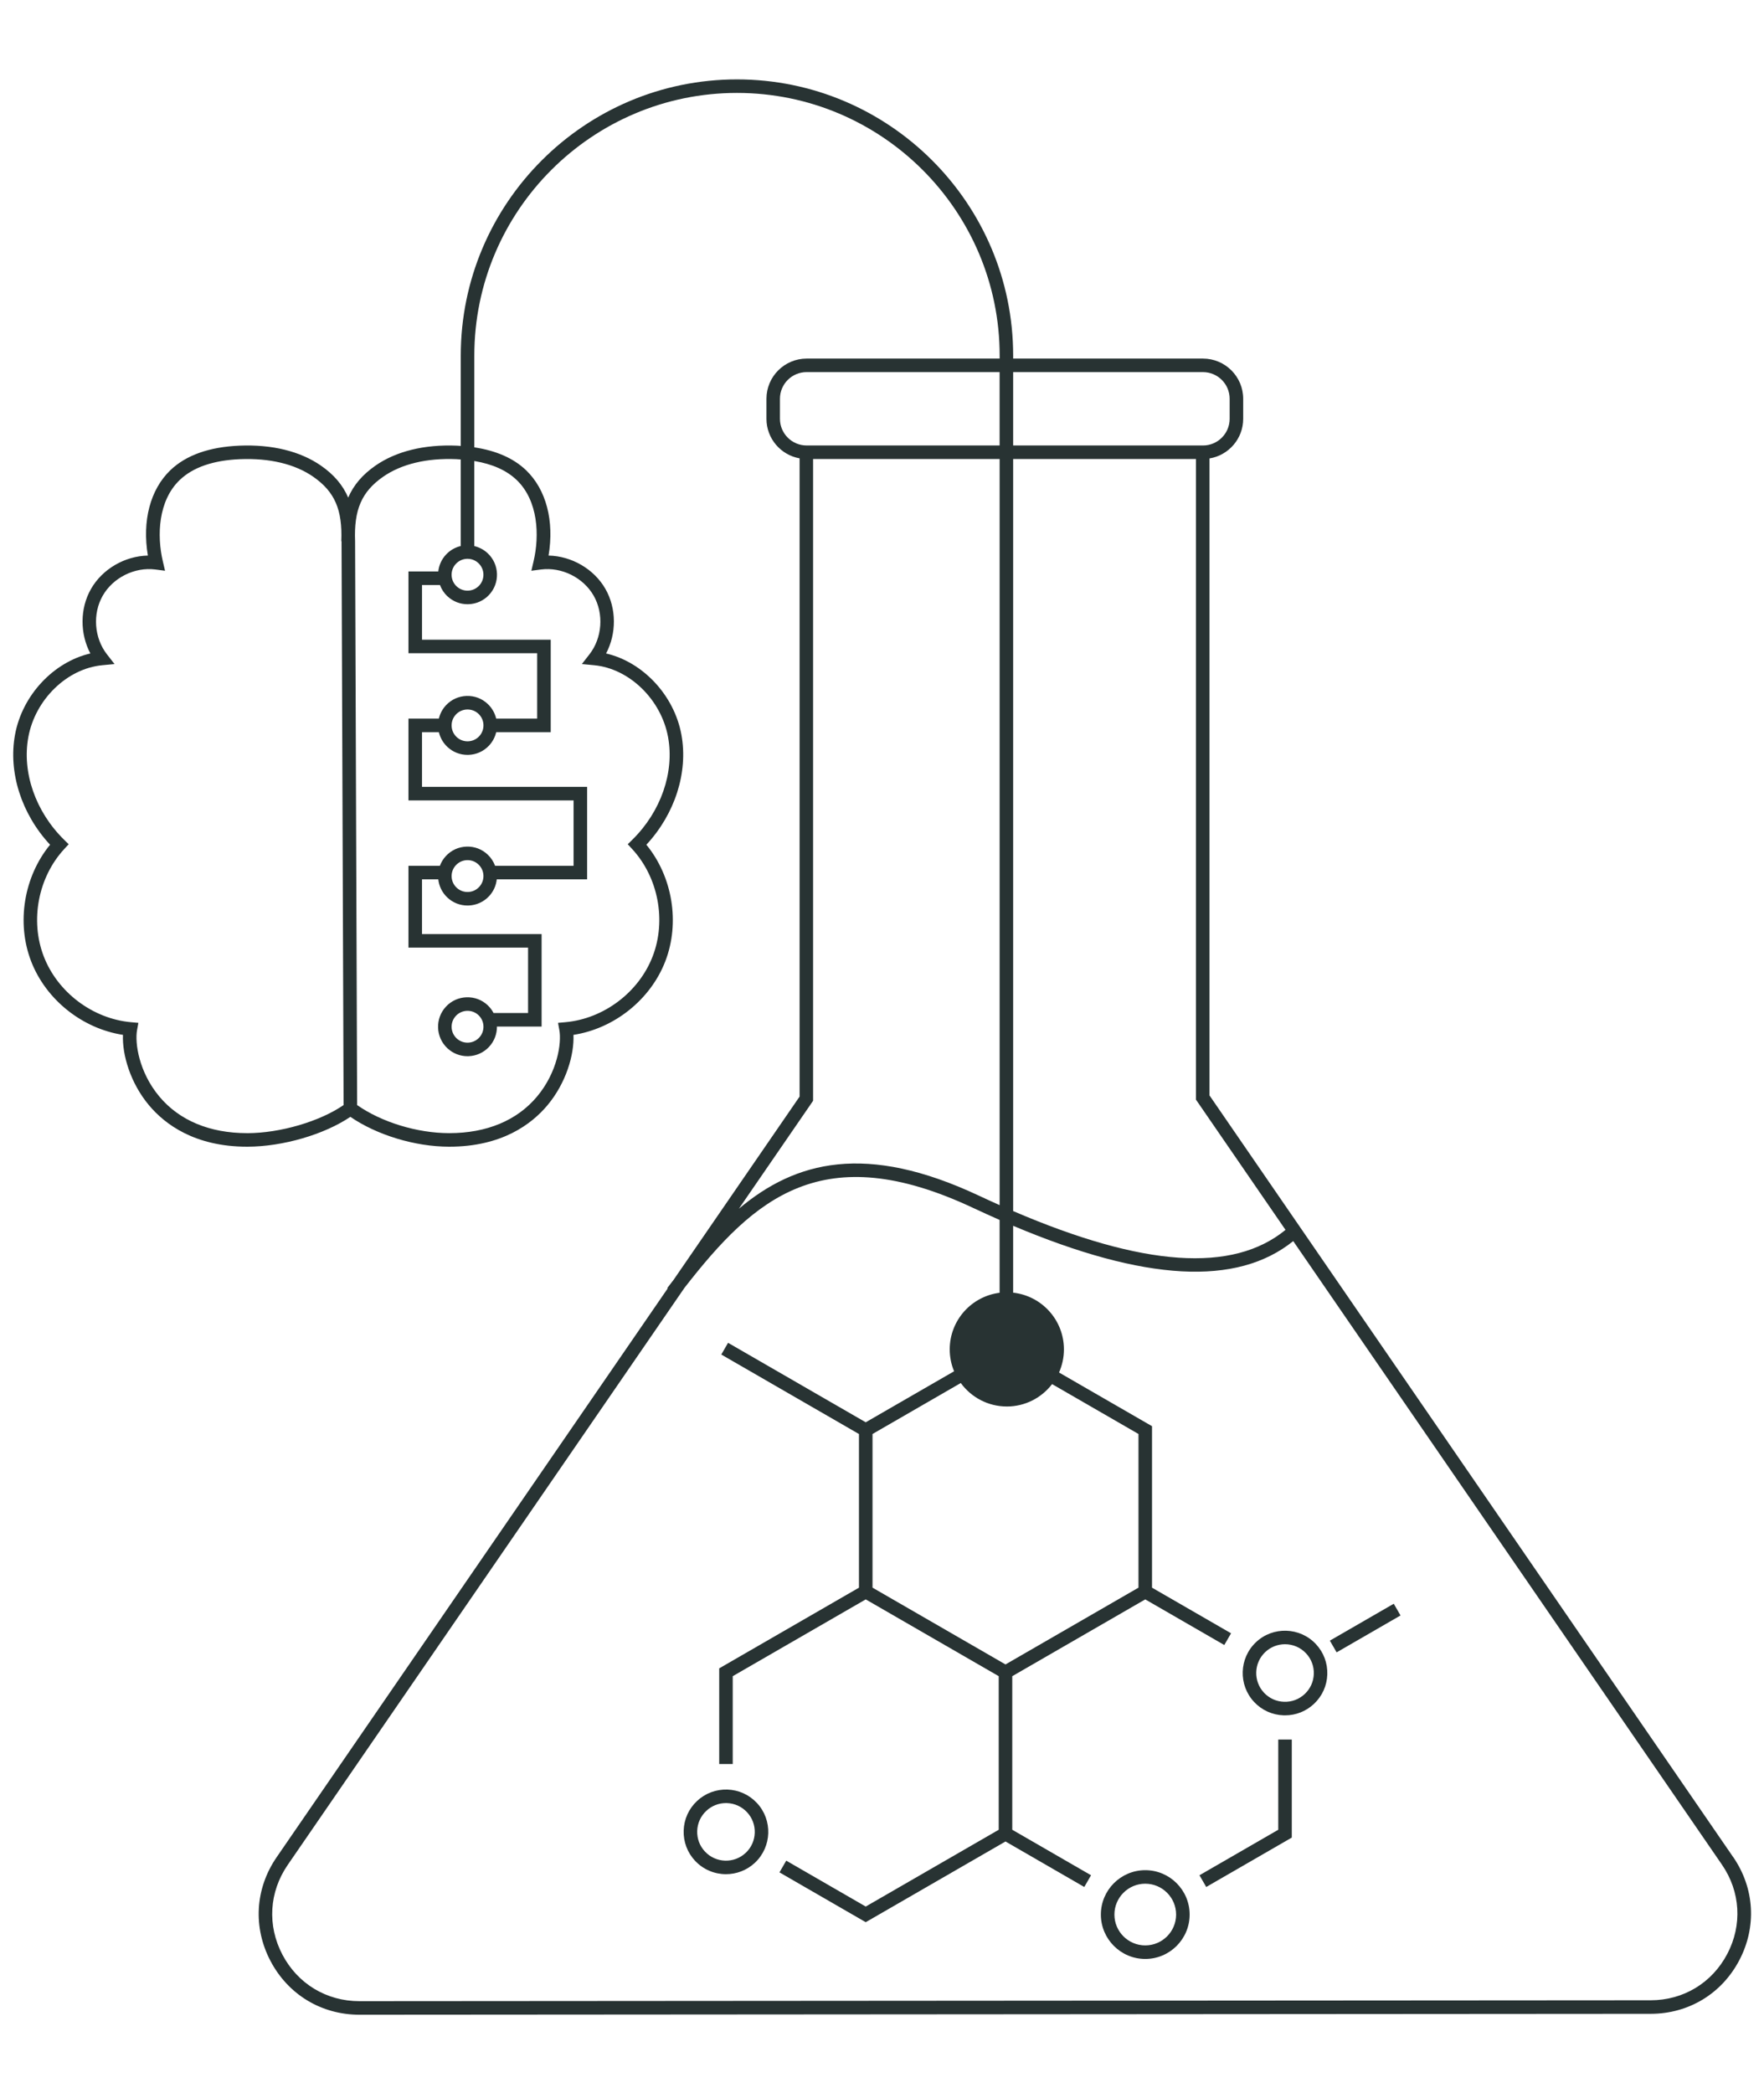 <svg fill="none" height="140" viewBox="0 0 118 140" width="118" xmlns="http://www.w3.org/2000/svg"><g fill="#283333"><path d="m85.507 122.388-5.271 3.043.453.784 5.723-3.304v-6.555h-.905z"/><path d="m50.629 120.593c-.517-.551-1.218-.869-1.974-.894-.755-.021-1.476.247-2.028.764-.552.517-.87 1.218-.894 1.974s.246 1.476.763 2.028c.557.594 1.311.894 2.067.894.694 0 1.39-.253 1.935-.763 1.139-1.068 1.198-2.863.131-4.003zm-.749 3.342c-.775.727-1.997.686-2.723-.089-.352-.375-.536-.865-.519-1.379.017-.515.233-.992.609-1.343.36-.337.825-.521 1.315-.521.021 0 .043 0 .065.001.514.017.991.233 1.343.609.726.775.686 1.996-.089 2.723z"/><path d="m84.023 109.837c-1.139 1.068-1.198 2.863-.131 4.003.517.552 1.218.869 1.974.894.032.001.063.001.095.001.721 0 1.405-.269 1.933-.765.552-.517.87-1.218.894-1.974s-.246-1.476-.764-2.028c-1.067-1.139-2.863-1.198-4.002-.131zm3.253 3.473c-.376.351-.869.537-1.38.519-.514-.016-.991-.233-1.343-.608-.726-.775-.686-1.997.089-2.723.371-.347.844-.52 1.317-.52.514 0 1.028.205 1.407.609.352.375.536.865.519 1.38-.017.514-.233.991-.609 1.343z"/><path d="m76.61 125.091c-1.637 0-2.969 1.332-2.969 2.969s1.332 2.969 2.969 2.969c1.637 0 2.969-1.332 2.969-2.969s-1.332-2.969-2.969-2.969zm0 5.032c-1.138 0-2.063-.925-2.063-2.063s.926-2.064 2.063-2.064c1.138 0 2.064.926 2.064 2.064s-.926 2.063-2.064 2.063z"/><path d="m93.233 107.27-4.275 2.468.453.784 4.275-2.468z"/><path d="m115.933 124.209-35.025-50.938v-42.607c1.276-.209 2.253-1.316 2.253-2.65v-1.341c0-1.482-1.206-2.688-2.688-2.688h-12.699v-.198c0-10.188-8.288-18.476-18.476-18.476-10.188 0-18.476 8.288-18.476 18.476v6.04c-.086-.005-.168-.015-.256-.018-2.186-.091-4.077.375-5.468 1.348-.851.595-1.442 1.283-1.806 2.127-.364-.846-.954-1.533-1.805-2.127-1.392-.973-3.282-1.439-5.469-1.348-2.016.084-3.57.636-4.619 1.64-1.351 1.293-1.898 3.398-1.507 5.712-1.536.031-3.041.893-3.806 2.234-.747 1.308-.743 2.99-.042 4.314-2.452.565-4.555 2.784-5.04 5.436-.461 2.52.434 5.302 2.345 7.357-1.75 2.136-2.263 5.213-1.267 7.796.993 2.573 3.425 4.504 6.144 4.922-.057 1.31.481 3.201 1.736 4.703 1.059 1.268 3.058 2.777 6.571 2.777h.019c2.369-.004 5.139-.816 6.886-1.997 1.77 1.216 4.318 1.993 6.597 1.997h.019c3.513 0 5.512-1.509 6.571-2.777 1.255-1.502 1.793-3.394 1.736-4.703 2.719-.418 5.151-2.348 6.144-4.922.996-2.583.482-5.66-1.267-7.796 1.911-2.056 2.806-4.837 2.345-7.357-.485-2.651-2.588-4.871-5.04-5.436.701-1.323.705-3.006-.042-4.314-.765-1.341-2.27-2.203-3.806-2.234.391-2.315-.156-4.419-1.508-5.712-.837-.801-2.001-1.309-3.458-1.527v-6.135c0-9.689 7.882-17.571 17.571-17.571s17.571 7.882 17.571 17.571v.198h-12.912c-1.482 0-2.688 1.206-2.688 2.688v1.341c0 1.321.959 2.421 2.217 2.644v42.69l-8.431 12.261c-.14.18-.281.362-.42.545l.03.023-26.162 38.049c-1.441 2.096-1.594 4.691-.409 6.942 1.184 2.249 3.408 3.592 5.95 3.592h.005l86.373-.061c2.531-.002 4.746-1.34 5.923-3.581 1.177-2.24 1.024-4.823-.41-6.909zm-99.384-48.416h-.017c-2.504 0-4.536-.848-5.876-2.452-1.374-1.645-1.642-3.595-1.488-4.437l.089-.488-.494-.044c-2.564-.23-4.91-1.999-5.836-4.401-.927-2.402-.376-5.288 1.369-7.18l.297-.322-.312-.307c-1.903-1.872-2.818-4.499-2.387-6.854.461-2.52 2.588-4.59 4.946-4.813l.822-.078-.508-.651c-.857-1.099-.973-2.712-.282-3.922.691-1.21 2.139-1.93 3.521-1.752l.647.084-.149-.636c-.402-1.719-.315-4.05 1.134-5.437.886-.848 2.242-1.315 4.031-1.39 1.987-.081 3.684.327 4.912 1.185 1.424.995 1.946 2.202 1.863 4.305l.016.001c0 .007 0 .013 0.0.019l.136 37.691c-1.581 1.093-4.239 1.877-6.435 1.88zm14.69-38.416c.012 0 .024-0.0.035-0.0.272 0 .529.102.728.288.429.402.451 1.077.049 1.506-.402.429-1.077.451-1.506.049-.429-.402-.451-1.077-.049-1.506.195-.208.458-.327.743-.337zm3.32-5.274c1.449 1.387 1.536 3.718 1.134 5.437l-.149.636.647-.084c1.381-.177 2.83.541 3.521 1.752.691 1.21.575 2.823-.282 3.922l-.508.651.822.078c2.358.224 4.485 2.293 4.946 4.813.431 2.356-.483 4.982-2.386 6.854l-.312.307.297.322c1.745 1.892 2.296 4.778 1.369 7.18-.927 2.402-3.272 4.171-5.836 4.401l-.494.044.089.488c.154.842-.114 2.792-1.489 4.437-1.34 1.604-3.372 2.452-5.876 2.452h-.017c-2.134-.003-4.518-.736-6.146-1.877l-.136-37.714c-.083-2.103.44-3.31 1.863-4.305 1.227-.858 2.925-1.268 4.912-1.185.101.004.195.014.293.021v5.79c-.375.088-.716.284-.986.572-.301.322-.472.719-.517 1.127h-1.995v5.47h8.61v4.375h-2.742c-.086-.365-.276-.711-.57-.986-.384-.36-.884-.55-1.412-.531-.526.017-1.014.238-1.374.622-.244.26-.402.57-.478.895h-2.034v5.47h11.045v4.375h-5.25c-.103-.278-.268-.537-.498-.753-.384-.36-.884-.551-1.412-.532-.526.017-1.014.238-1.374.623-.185.197-.321.423-.409.662h-2.102v5.47h8.001v4.375h-2.308c-.1-.189-.23-.366-.395-.521-.384-.36-.884-.548-1.412-.531-.526.017-1.014.238-1.374.622-.743.793-.702 2.043.091 2.786.368.345.844.533 1.346.533.022 0 .044-.001.066-.001.526-.017 1.014-.238 1.374-.622.359-.383.533-.873.53-1.36h2.988v-6.186h-8.001v-3.66h1.089c.05.45.254.885.609 1.218.368.345.844.533 1.346.533.022 0 .044-.001.066-.001.526-.017 1.014-.238 1.374-.622.302-.322.472-.719.517-1.127h6.045v-6.186h-11.045v-3.659h1.128c.086.365.276.71.57.986.368.345.844.533 1.346.533.022 0 .044-.001.066-.001.526-.017 1.014-.238 1.374-.623.244-.261.401-.57.478-.895h3.648v-6.186h-8.61v-3.659h1.2c.102.278.267.537.498.753.368.345.844.533 1.346.533.022 0 .044-.001.066-.001.526-.017 1.014-.238 1.374-.622.743-.793.702-2.043-.091-2.786-.256-.239-.563-.401-.895-.479v-5.691c1.206.199 2.157.623 2.832 1.269zm-2.507 17.146c-.402.429-1.077.451-1.506.049-.429-.402-.451-1.078-.049-1.506.209-.224.493-.337.778-.337.261 0 .523.095.729.287.429.402.451 1.078.049 1.506zm0 10.078c-.402.429-1.077.451-1.506.049-.429-.402-.451-1.077-.049-1.506.195-.208.458-.327.743-.337.012 0 .024-.001.035-.001.272 0 .529.102.728.288.429.402.451 1.077.049 1.506zm0 10.078c-.402.429-1.077.451-1.506.049-.429-.402-.451-1.078-.049-1.506.209-.224.493-.337.778-.337.261 0 .523.095.729.287.429.402.451 1.078.049 1.506zm35.721-44.515h12.699c.983 0 1.783.8 1.783 1.783v1.341c0 .983-.8 1.783-1.783 1.783h-12.699zm0 5.812h12.229v42.85l5.99 8.711c-3.53 2.894-9.509 2.484-18.219-1.258zm-.423 63.375c1.235 0 2.33-.589 3.028-1.498l5.779 3.337v10.278l-8.896 5.136-8.896-5.136v-10.278l5.904-3.409c.695.95 1.815 1.569 3.082 1.569zm-15.177-66.064v-1.341c0-.983.8-1.783 1.783-1.783h12.912v4.907h-12.912c-.983 0-1.783-.8-1.783-1.783zm2.137 45.731.08-.116v-42.927h12.479v49.907c-.456-.203-.915-.412-1.385-.633-7.549-3.545-12.254-2.327-16.058.873l4.885-7.104zm61.231 56.952c-1.018 1.938-2.933 3.095-5.122 3.097l-86.373.06h-.004c-2.2 0-4.124-1.161-5.149-3.108-1.025-1.948-.893-4.194.354-6.007l26.539-38.597c4.686-6.023 9.249-10.073 19.312-5.346.602.283 1.191.549 1.77.804v4.871c-1.882.237-3.338 1.84-3.338 3.787 0 .518.104 1.013.292 1.464l-5.911 3.412-9.208-5.316-.453.784 9.209 5.317v10.277l-9.349 5.397v6.4h.905v-5.877l8.897-5.136 8.896 5.136v10.273l-8.896 5.136-5.318-3.07-.453.784 5.771 3.332 9.349-5.398 5.27 3.043.453-.784-5.27-3.043v-10.273l8.896-5.136 5.287 3.052.453-.784-5.287-3.052v-10.801l-6.221-3.591c.209-.473.328-.995.328-1.545 0-1.966-1.486-3.584-3.397-3.795v-4.473c8.818 3.723 14.97 4.056 18.735 1.024l28.679 41.709c1.24 1.804 1.373 4.037.354 5.975z"/></g></svg>